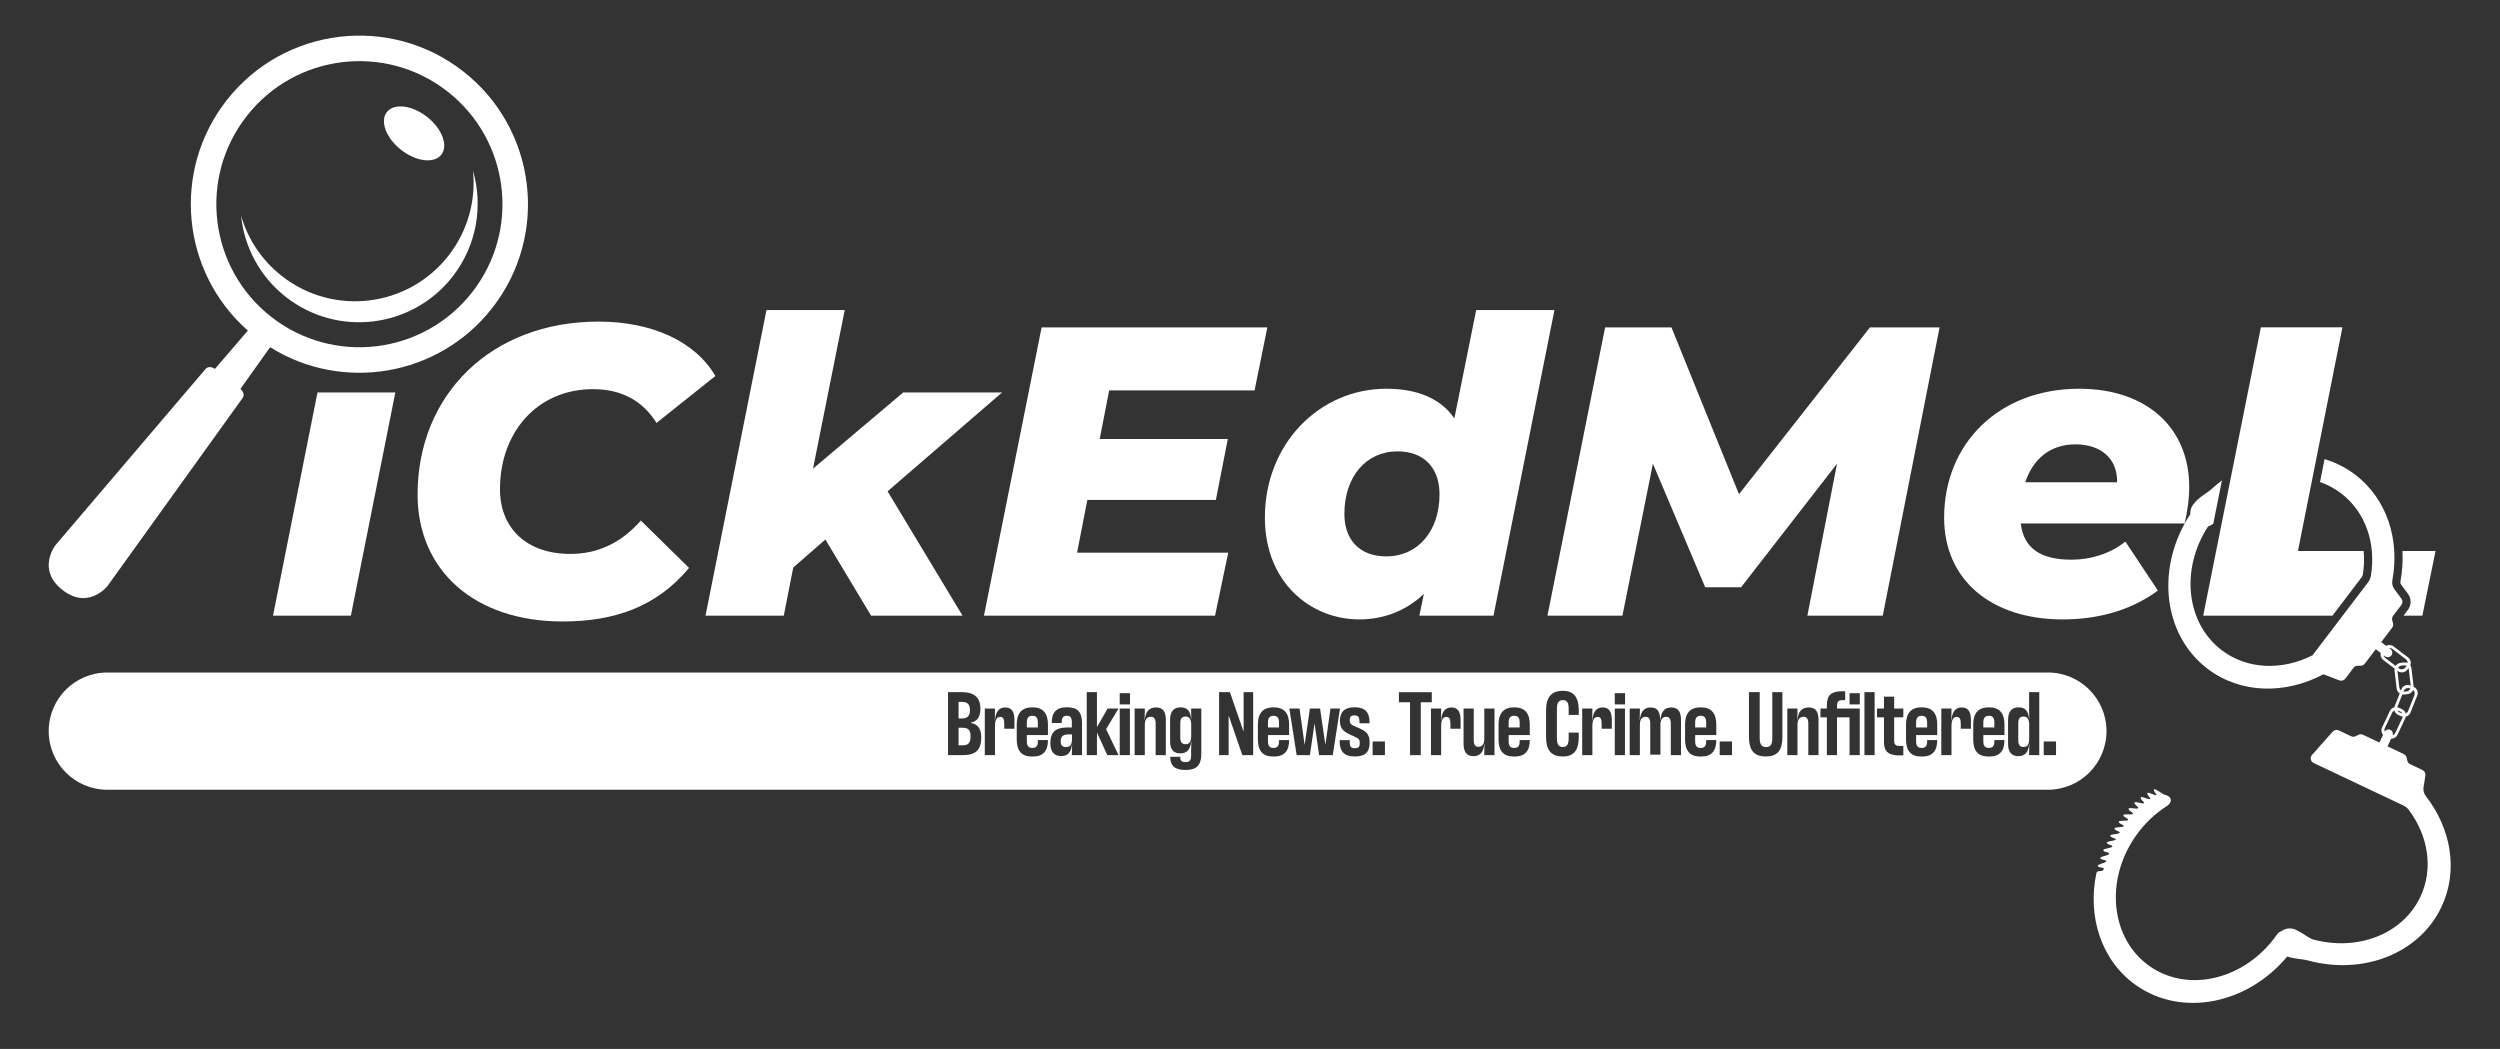<?xml version="1.0" encoding="UTF-8"?>
<svg xmlns="http://www.w3.org/2000/svg" id="Layer_1" data-name="Layer 1" viewBox="0 0 3000 1258.72">
  <rect x="0" y="0" width="3000" height="1258.72" fill="#333333" stroke="none"/>
  <defs>
    <style>
      .cls-1 {
        fill: #fff;
      }
    </style>
  </defs>
  <path class="cls-1" d="M74.89,707.92c31.25,24.47,54.13-4.74,54.13-4.74l162.19-225.71c2.2-3.06,1.02-7.78-2.67-10.66l-.08-.07,35.68-50.11c86.63,54.24,201.99,35.39,266.41-46.87,68.88-87.96,53.42-215.11-34.54-283.99-87.96-68.88-215.11-53.42-283.99,34.54-66.43,84.82-54.4,206.08,25.42,276.4l-39.59,46.06-.08-.07c-3.69-2.89-8.55-2.9-10.99-.04l-180.25,211.57s-22.88,29.22,8.37,53.69ZM296.13,139.19c58.46-74.64,166.35-87.77,241-29.31,74.64,58.45,87.77,166.35,29.31,241-58.46,74.64-166.35,87.77-241,29.31-74.64-58.46-87.77-166.35-29.31-241Z"></path>
  <path class="cls-1" d="M343.12,356.42c61.89,48.47,151.35,37.59,199.81-24.3,29.31-37.43,36.91-84.93,24.65-127.36,3.61,35.32-5.91,72.03-29.53,102.2-48.47,61.89-137.92,72.77-199.81,24.3-24.46-19.16-40.95-44.72-48.95-72.45,3.79,37.15,22.11,72.77,53.83,97.62Z"></path>
  <path class="cls-1" d="M481.38,179.87c18.04,14.13,39.61,16.7,48.19,5.76,8.57-10.95.9-31.27-17.14-45.4-18.04-14.13-39.61-16.7-48.19-5.76s-.9,31.27,17.14,45.4Z"></path>
  <path class="cls-1" d="M2910.95,955.23c-2.33-2.99-3.3-6.82-2.71-10.56l2.24-14.05c.43-2.71-.97-5.38-3.45-6.55l-14.87-7.04c-1.72-.81-2.96-2.37-3.38-4.22l-.83-3.69c-.42-1.85-1.66-3.41-3.38-4.22l-19.56-9.26,4.37-9.22c3.12.08,6.15-1.64,7.57-4.64l9.41-19.88c.3-.63.5-1.28.62-1.93,2.45-.61,4.59-2.35,5.59-4.87l8.14-20.43c1.64-4.11-.32-8.76-4.37-10.48,0-.08,0-.17-.02-.25l-2.56-21.84c-.16-1.38-.66-2.64-1.41-3.7,1.31-3.3.33-7.2-2.63-9.45l-17.5-13.32c-2.65-2.01-6.13-2.15-8.86-.64l-5.91-4.5,13.1-17.22c1.15-1.51,1.54-3.46,1.06-5.3l-.96-3.66c-.48-1.84-.09-3.79,1.06-5.3l9.96-13.1c1.66-2.18,1.68-5.2.05-7.4l-8.46-11.44c-2.25-3.05-3.15-6.89-2.46-10.62,9.04-48.61-6.3-97.69-44.55-126.8-11.29-8.59-23.72-14.78-36.78-18.7l-5.47,27.49c8.93,3.12,17.45,7.6,25.26,13.54,29.82,22.69,42.1,60.75,35.8,98.94-.47,2.85-1.63,5.54-3.38,7.83l-66.64,87.58c-36.09,18.34-78.01,17.46-109-6.12-43.05-32.75-49.53-97.52-16.38-148.49,2.27-.66,4.42-1.79,6.27-3.36l10.39-51.93c-3.96,3-7.82,6.21-11.55,9.63,0,0,0,0,0,0-6.98,6.4-15.7,9.85-22.49,18.79-.06.08-.12.17-.17.25-.14.17-.28.34-.41.51-2.6,3.42-3.67,7.51-3.34,11.48-41.68,63.23-33.39,144.3,20.69,185.45,39.68,30.19,93.5,30.88,139.03,6.59l19.1,7.33c2.56.98,5.46.16,7.12-2.02l9.96-13.1c1.15-1.51,2.93-2.41,4.83-2.43l3.78-.05c1.9-.03,3.68-.92,4.83-2.43l13.23-17.39,5.91,4.5c-.73,3.04.33,6.35,2.98,8.37l13.65,10.39c-.11.71-.13,1.44-.05,2.18l2.56,21.84c.29,2.51,1.7,4.61,3.67,5.88l-6.1,15.32c-.16.4-.28.81-.37,1.23-2.26.58-4.26,2.12-5.33,4.4l-9.41,19.88c-1.42,3-.84,6.44,1.21,8.8l-4.37,9.22-19.75-9.35c-1.72-.81-3.71-.79-5.4.06l-3.38,1.69c-1.7.85-3.69.87-5.4.06l-14.87-7.04c-2.48-1.17-5.43-.57-7.26,1.48l-24.85,27.99c-2.73,3.08-1.74,7.91,1.97,9.67l107.68,50.97c2.61,1.23,4.88,3.08,6.61,5.4,23.17,31.01,29.79,70.45,13.75,104.32-21.33,45.05-75.68,65.35-128.47,51.12-6.53-2.08-10.4-6.66-20.9-11.66-5.66-2.7-12.18-1.95-17.02,1.41-2.3.89-4.37,2.45-5.89,4.61h0c-37.52,53.53-105.81,70.38-152.54,37.64-46.73-32.75-54.2-102.69-16.69-156.23,10.61-15.14,23.68-27.35,38.03-36.33,0,0,8.14-6.1,1.63-11.02-1.09-.82-2.33-1.42-3.63-1.82h0s0,0,0,0c-.44-.14-.88-.25-1.33-.34-3.84-1.65-12.53-8.53-12.96-6.17-.44,2.43,3.46,5.27,3.24,6.81-2.9.31-10.8-4.87-11.09-2.34-.3,2.58,4.23,5.29,3.63,6.8-.07.04-.14.09-.2.13-2.71.69-11.22-4.27-11.37-1.68-.15,2.65,4.76,5.16,3.96,6.7-2.61.98-11.61-3.11-11.5-.52.12,2.84,6.01,4.94,4.39,6.61-2.59,1.18-11.81-1.77-11.41.77.43,2.7,6.09,4.11,5.25,5.85-2.14,1.65-12.12-.67-11.48,1.9.69,2.75,6.85,3.61,5.65,5.56-2.44,1.51-11.91-.06-11.15,2.39.77,2.48,6.03,3.12,6.08,4.76-.08.11-.16.23-.24.34-2.42,1.61-11.85.61-10.95,3,.89,2.35,5.87,2.75,6.31,4.25-.19.32-.38.64-.58.96-2.56,1.59-11.66,1.03-10.69,3.34,1.02,2.4,6.36,2.52,6.51,4.17-.05.1-.1.19-.15.29-2.22,1.84-11.77,1.71-10.65,4.01,1.16,2.38,6.65,2.18,6.73,3.9-.07.15-.14.3-.21.46-1.72,2.1-11.9,2.3-10.65,4.62,1.38,2.56,7.84,1.8,6.77,4.19l.36-.82c-.15.35-.29.71-.44,1.06-1.96,2.07-11.61,2.79-10.28,5,1.39,2.31,7.01,1.54,7.06,3.36-.05.14-.1.28-.15.42-1.8,2.18-11.47,3.44-10.01,5.57,1.49,2.19,6.91,1.19,7.23,2.89-.09.31-.19.62-.28.93-1.1,3.74-7.74.5-8.54,4.26-11.18,52.23,5.65,105.49,47.69,134.96,55,38.54,133.55,22.6,181.28-34.68,8.85,3.22,17.11,2.73,25.22,4.92,0,0,0,0,0,0,65.46,17.65,133.09-7.94,159.79-64.34,20.56-43.44,11.6-94.08-18.8-133.07ZM2874.73,799.06l-12.1-9.21c-1.19-.9-1.91-2.19-2.15-3.55l1.62,1.23c2.36,1.8,5.74,1.34,7.54-1.02,1.8-2.36,1.34-5.74-1.02-7.54l-1.62-1.23c1.38-.13,2.81.22,4,1.12l15.95,12.13c1.52,1.16,2.29,2.93,2.24,4.71-1.33-.63-2.85-.92-4.43-.74l-4.18.49c-2.48.29-4.56,1.67-5.84,3.6ZM2887.86,799.23l-1.26,1.66c-1.91,2.51-5.5,3-8.01,1.09l-.86-.65c.89-1.4,2.38-2.41,4.16-2.62l2.35-.28c1.32-.15,2.58.16,3.63.79ZM2879.2,824.96l-2.33-19.9c0-.07,0-.14-.01-.21l.49.37c3.57,2.72,8.67,2.03,11.39-1.55l1.41-1.85c.22.5.37,1.05.44,1.62l2.27,19.32-.57-.23c-4.17-1.66-8.9.37-10.56,4.54l-.6,1.5c-1.03-.9-1.74-2.16-1.91-3.63ZM2892.48,826.28c-.78,1.81-2.48,3.18-4.58,3.42l-2.35.28c-.48.06-.94.04-1.4-.01l.29-.73c1.17-2.93,4.5-4.36,7.43-3.2l.61.24ZM2877.02,847.84l5.76-14.45c.72.12,1.48.14,2.24.05l4.18-.49c3.03-.36,5.48-2.34,6.57-4.98,1.73,1.56,2.4,4.08,1.49,6.37l-7.42,18.61c-.58,1.47-1.71,2.56-3.06,3.14-.64-2.13-2.13-3.99-4.3-5.02l-3.81-1.8c-.62-.29-1.26-.49-1.91-.62.06-.27.14-.54.25-.81ZM2882.84,856.3c-.14-.04-.29-.09-.43-.15l-2.2-.88c-1.4-.56-2.46-1.61-3.05-2.88.3.09.61.19.9.33l2.14,1.01c1.18.56,2.08,1.48,2.63,2.56ZM2861.63,877.81c-.45-1.35-.4-2.87.25-4.25l8.57-18.11c.61-1.28,1.63-2.23,2.83-2.77.65,2.37,2.36,4.42,4.82,5.4l3.91,1.56c.44.18.89.3,1.34.4-.09.45-.23.89-.43,1.32l-8.57,18.11c-.66,1.39-1.8,2.38-3.13,2.89.84-2.54-.3-5.36-2.78-6.54-2.48-1.17-5.39-.27-6.82,1.99ZM2565.99,969.76c-.07.07-.15.14-.22.21-.02.01-.05.02-.07.03l.29-.24ZM2559.41,976.82l.09-.1c-.08.1-.16.19-.24.29l.15-.19ZM2554.29,983.34c-.17.23-.35.47-.52.7-.02.01-.04.03-.06.04l.59-.75Z"></path>
  <path class="cls-1" d="M2889.62,712.68c4.19,5.67,4.14,13.55-.13,19.16l-5.32,7h22.66l15.82-77.6h-39.71c.66,12.2-.17,24.59-2.48,37-.19,1.04.06,2.14.7,3l8.46,11.44Z"></path>
  <path class="cls-1" d="M1163.97,852.16c0-6.78-2.67-9.89-9.89-9.89h-3.78v19.89h4.22c6.33,0,9.45-3.22,9.45-10Z"></path>
  <path class="cls-1" d="M1154.41,873.27h-4.11v21.11h4.56c7.11,0,9.78-2.78,9.78-10.67s-2.67-10.45-10.22-10.45Z"></path>
  <path class="cls-1" d="M501.1,593.52c0,90.45,67.72,152.24,173.99,152.24,61.79,0,112.7-17.3,151.75-64.26l-57.83-56.84c-24.71,28.17-53.38,40.04-84.52,40.04-52.89,0-84.52-31.14-84.52-77.6,0-68.21,44.49-120.11,111.71-120.11,34.6,0,59.81,14.33,76.12,40.53l70.68-56.35c-24.71-42.01-76.61-65.25-140.38-65.25-128.52,0-216.99,87.49-216.99,207.6Z"></path>
  <polygon class="cls-1" points="1946.91 738.84 1983.49 556.45 2046.26 704.74 2089.26 704.74 2204.43 556.45 2168.84 738.84 2259.3 738.84 2327.51 392.84 2243.98 392.84 2086.79 593.03 2005.73 392.84 1926.15 392.84 1856.95 738.84 1946.91 738.84"></polygon>
  <path class="cls-1" d="M1631.06,743.29c31.14,0,57.34-11.37,77.6-30.65l-5.44,26.2h88.97l73.15-366.76h-93.91l-26.2,130c-16.81-24.71-45.97-35.59-81.56-35.59-80.07,0-145.82,65.74-145.82,154.71,0,78.1,55.36,122.09,113.19,122.09ZM1677.02,541.62c32.13,0,50.42,20.27,50.42,51.41,0,44.49-26.2,74.64-63.76,74.64-32.13,0-50.42-19.77-50.42-50.91,0-44.98,26.2-75.13,63.76-75.13Z"></path>
  <path class="cls-1" d="M2798.88,738.84l35.01-46.02c.78-1.03,1.3-2.24,1.51-3.49,1.57-9.51,1.89-18.92.97-28.09h-78.83l53.38-268.4h-97.87l-69.2,346h155.02Z"></path>
  <polygon class="cls-1" points="327.61 738.84 421.03 738.84 474.41 470.94 380.99 470.94 327.61 738.84"></polygon>
  <polygon class="cls-1" points="1458.05 738.84 1473.87 663.22 1292.46 663.22 1304.82 599.95 1459.04 599.95 1473.37 526.79 1319.65 526.79 1331.02 468.47 1505.5 468.47 1520.82 392.84 1249.95 392.84 1180.75 738.84 1458.05 738.84"></polygon>
  <polygon class="cls-1" points="940.53 738.84 951.9 681.01 990.45 647.4 1045.32 738.84 1155.05 738.84 1065.09 589.57 1202.5 470.94 1083.87 470.94 975.62 562.38 1013.68 372.08 919.77 372.08 846.61 738.84 940.53 738.84"></polygon>
  <path class="cls-1" d="M2386.68,858.94c-4.44,0-6.67,2.33-6.67,8.11v5.89h13.22v-5.89c0-5.78-2.11-8.11-6.56-8.11Z"></path>
  <path class="cls-1" d="M1528.24,858.94c-4.45,0-6.67,2.33-6.67,8.11v5.89h13.22v-5.89c0-5.78-2.11-8.11-6.56-8.11Z"></path>
  <path class="cls-1" d="M1817.05,858.94c-4.44,0-6.67,2.33-6.67,8.11v5.89h13.22v-5.89c0-5.78-2.11-8.11-6.56-8.11Z"></path>
  <path class="cls-1" d="M2306,858.94c-4.45,0-6.67,2.33-6.67,8.11v5.89h13.22v-5.89c0-5.78-2.11-8.11-6.56-8.11Z"></path>
  <path class="cls-1" d="M2040.86,858.94c-4.44,0-6.67,2.33-6.67,8.11v5.89h13.22v-5.89c0-5.78-2.11-8.11-6.56-8.11Z"></path>
  <path class="cls-1" d="M1422.67,859.83c-4.33,0-6.33,2.56-6.33,7.89v17.45c0,5.33,2,7.89,6.33,7.89,4.56,0,6.78-2.89,6.78-9.78v-13.67c0-6.67-2.33-9.78-6.78-9.78Z"></path>
  <path class="cls-1" d="M1238.87,858.94c-4.44,0-6.67,2.33-6.67,8.11v5.89h13.22v-5.89c0-5.78-2.11-8.11-6.56-8.11Z"></path>
  <path class="cls-1" d="M1272.87,889.16v1c0,4.45,2.45,6.33,6.22,6.33,5,0,7.33-2.89,7.33-9.89v-5.33h-4c-6.67,0-9.56,2.56-9.56,7.89Z"></path>
  <path class="cls-1" d="M2475.31,743.29c40.53,0,80.57-9.89,114.18-34.6l-39.05-58.82c-17.79,14.33-41.03,21.75-64.75,21.75-37.07,0-57.34-13.84-60.8-43.5h196.73c2.97-13.35,5.44-28.17,5.44-43.99,0-70.19-50.42-117.64-131.97-117.64-96.39,0-162.13,65.74-162.13,154.71,0,74.64,56.35,122.09,142.35,122.09ZM2490.63,533.22c30.15,0,50.42,16.81,49.92,45.47h-110.23c8.9-26.69,28.67-45.47,60.3-45.47Z"></path>
  <path class="cls-1" d="M2428.24,859.83c-4.33,0-6.33,2.56-6.33,7.89v20.78c0,5.33,2,7.89,6.33,7.89,4.56,0,6.78-2.89,6.78-9.78v-17c0-6.67-2.33-9.78-6.78-9.78Z"></path>
  <path class="cls-1" d="M2527.8,877.35c0-38.85-31.49-70.34-70.34-70.34H128.78c-38.85,0-70.34,31.49-70.34,70.34h0c0,38.85,31.49,70.34,70.34,70.34h2328.67c38.85,0,70.34-31.49,70.34-70.34h0ZM1156.08,906.17h-18.45v-75.57h16.89c15,0,22,7,22,19.89-.11,10.56-4.11,15-11.33,16.67v.44c9,1.67,12.33,7.67,12.33,17.78,0,14.22-6.89,20.78-21.45,20.78ZM1217.31,874.5h-12.22v-6.45c0-5.67-1.56-7.78-4.89-7.78-3.78,0-6.22,3.22-6.22,11.11v34.78h-12.22v-55.9h12.22v2.44c0,3.67,0,6.45-.22,11.89h.22c.67-10.67,4.89-15.67,12.34-15.67s11,4.78,11,15.11v10.45ZM1257.54,882.05h-25.34v7.56c0,5.89,2.33,7.89,6.67,7.89s6.56-2,6.56-7.89v-1.56h12.11v.22c0,12.89-5.78,19.56-18,19.56h-1.22c-12.33,0-18.23-6.78-18.23-20.34v-18.12c0-13.67,6.22-20.56,18.56-20.56h.44c12.33,0,18.45,6.89,18.45,20.56v12.67ZM1298.43,906.17h-12.22v-1.89c0-3.22.11-5.78.33-11h-.22c-1,10-5.33,14-12.89,14-8.11,0-13-4.78-13-15.34,0-12.89,5.56-19,20.89-19h4.89v-6.11c0-5.45-1.45-7.89-5.89-7.89s-6.22,2-6.22,7.78v.89h-12c0-12.56,5.22-18.89,18-18.89h.56c12.56,0,17.78,5.78,17.78,19.34v38.12ZM1342.22,906.17h-13.45l-12.22-26.78h-.22v26.78h-12.22v-75.57h12.22v41.56h.22l12.56-21.89h13.11l-14.89,24.67,14.89,31.23ZM1355.89,906.17h-12.22v-55.9h12.22v55.9ZM1356,845.27h-12.34v-13.45h12.34v13.45ZM1399,906.17h-12.22v-37.9c0-5.56-1.78-8.11-5.67-8.11-4.89,0-7.33,3.33-7.33,9.67v36.34h-12.22v-55.9h12.22v2.78c0,3.56-.11,6.45-.22,10.67h.22c1-10.11,5.22-14.78,13.45-14.78s11.78,4.78,11.78,15.11v42.12ZM1441.56,904.94c0,13.11-5.67,19-18.34,19h-.89c-13,0-18.11-5.45-18.11-15.78h12.11v.67c0,4.33,1.89,5.67,6.56,5.67s6.45-2.33,6.45-7.33v-6.22c0-3.11.11-5.78.33-11h-.22c-1.22,10.11-5.45,14.11-13.11,14.11-8.11,0-12.22-4.78-12.22-14.56v-25.34c0-10.33,4.11-15.34,12.78-15.34,7.56,0,11.56,4.11,12.45,13.89h.22c-.11-4.56-.22-7.22-.22-10.33v-2.11h12.22v54.68ZM1503.79,906.17h-13l-16.11-46.79h-.33v46.79h-11.45v-75.57h13l16.11,46.67h.33v-46.67h11.45v75.57ZM1546.91,882.05h-25.34v7.56c0,5.89,2.33,7.89,6.67,7.89s6.56-2,6.56-7.89v-1.56h12.11v.22c0,12.89-5.78,19.56-18,19.56h-1.22c-12.33,0-18.22-6.78-18.22-20.34v-18.12c0-13.67,6.22-20.56,18.56-20.56h.44c12.33,0,18.45,6.89,18.45,20.56v12.67ZM1582.91,906.17l-5.45-38.23-5.56,38.23h-15.89l-8.78-55.9h12.22l6.11,43.56,6.33-43.56h12.22l6.33,43.56,6.11-43.56h11.45l-8.67,55.9h-16.45ZM1626.14,907.72h-1.11c-11.67,0-17.45-5.89-17.45-18.11v-1.45h12.11v2.56c0,5.33,1.44,7.11,6.11,7.11s5.89-1.78,5.89-6.11c0-4.89-1.22-5.56-8.89-9-9.78-4.22-14.89-7.56-14.89-17.78,0-11,6-16.23,17.34-16.23h.33c12.33,0,17.89,5.78,17.89,18v1.22h-12.11v-2c0-5.56-1.67-7.45-6-7.45s-5.67,1.67-5.67,5.45c0,4.78,1.44,5.67,8.67,8.78,9.56,4.11,15.22,6.67,15.22,18.23s-5.33,16.78-17.45,16.78ZM1661.92,906.17h-14.78v-16.45h14.78v16.45ZM1704.93,906.17h-12.89v-63.46h-13.34v-12.11h39.45v12.11h-13.22v63.46ZM1752.71,874.5h-12.22v-6.45c0-5.67-1.56-7.78-4.89-7.78-3.78,0-6.22,3.22-6.22,11.11v34.78h-12.22v-55.9h12.22v2.44c0,3.67,0,6.45-.22,11.89h.22c.67-10.67,4.89-15.67,12.33-15.67s11,4.78,11,15.11v10.45ZM1793.38,906.17h-12.22v-2.78c0-3.67.11-6.45.22-10.78h-.22c-.89,10.45-5.45,14.78-13.22,14.78s-11.67-4.89-11.67-15.11v-42.01h12.22v38.01c0,5.33,1.78,7.89,5.56,7.89,4.67,0,7.11-3.33,7.11-9.56v-36.34h12.22v55.9ZM1835.72,882.05h-25.34v7.56c0,5.89,2.33,7.89,6.67,7.89s6.56-2,6.56-7.89v-1.56h12.11v.22c0,12.89-5.78,19.56-18,19.56h-1.22c-12.33,0-18.22-6.78-18.22-20.34v-18.12c0-13.67,6.22-20.56,18.56-20.56h.44c12.33,0,18.45,6.89,18.45,20.56v12.67ZM1894.51,857.94h-12.11v-7.22c0-7.67-2.11-10.56-7-10.56s-7.11,2.89-7.11,10.56v34.89c0,7.56,2.11,10.78,7.11,10.78s7-3.22,7-10.78v-6.45h12.11v5.33c0,15.34-5.67,23.23-18.45,23.23h-1.33c-13.45,0-19.45-7.89-19.45-23.23v-32.23c0-15.67,6.67-23.23,19.67-23.23h.89c12.45,0,18.67,7.56,18.67,23.23v5.67ZM1934.18,874.5h-12.22v-6.45c0-5.67-1.56-7.78-4.89-7.78-3.78,0-6.22,3.22-6.22,11.11v34.78h-12.22v-55.9h12.22v2.44c0,3.67,0,6.45-.22,11.89h.22c.67-10.67,4.89-15.67,12.33-15.67s11,4.78,11,15.11v10.45ZM1949.96,906.17h-12.22v-55.9h12.22v55.9ZM1950.07,845.27h-12.34v-13.45h12.34v13.45ZM2017.19,906.17h-12.22v-37.9c0-5.45-1.67-8.11-5.56-8.11-4.45,0-6.89,3.33-6.89,9.67v35.78h-12.22v-37.34c0-5.45-1.67-8.11-5.56-8.11-4.45,0-6.89,3.33-6.89,9.67v36.34h-12.22v-55.9h12.22v2.78c0,3.45-.11,6.11-.22,10.67h.22c1-10.33,5.45-14.78,13-14.78s11,4.22,11.45,14.78h.22c1-10.45,5.45-14.78,13-14.78,8.11,0,11.67,4.89,11.67,15.11v42.12ZM2059.53,882.05h-25.34v7.56c0,5.89,2.33,7.89,6.67,7.89s6.56-2,6.56-7.89v-1.56h12.11v.22c0,12.89-5.78,19.56-18,19.56h-1.22c-12.33,0-18.22-6.78-18.22-20.34v-18.12c0-13.67,6.22-20.56,18.56-20.56h.44c12.33,0,18.45,6.89,18.45,20.56v12.67ZM2078.42,906.17h-14.78v-16.45h14.78v16.45ZM2138.87,884.61c0,15.22-5.67,23.11-19.12,23.11h-1.33c-13.67,0-19.67-7.89-19.67-23.23v-53.9h12.89v55.12c0,7.56,2.33,10.78,7.67,10.78s7.45-3.22,7.45-10.78v-55.12h12.11v54.01ZM2182.21,906.17h-12.22v-37.9c0-5.56-1.78-8.11-5.67-8.11-4.89,0-7.33,3.33-7.33,9.67v36.34h-12.22v-55.9h12.22v2.78c0,3.56-.11,6.45-.22,10.67h.22c1-10.11,5.22-14.78,13.45-14.78s11.78,4.78,11.78,15.11v42.12ZM2231.66,906.17h-12.22v-45.34h-15v45.34h-12.22v-45.34h-7.67v-10.56h7.67v-3.89c0-12.33,5.45-16.89,18.34-16.89.89,0,2.11,0,3.67.11v10.67c-1.11-.11-2-.11-2.78-.11-5.11,0-7,1.67-7,6.45v3.67h27.23v55.9ZM2231.77,845.27h-12.33v-13.45h12.33v13.45ZM2249.55,906.17h-12.22v-75.57h12.22v75.57ZM2284,860.83h-11v28.34c0,4.56,2.11,6,7,6,1.33,0,2.56,0,4-.11v11.33c-1.89.11-3.11.11-4.78.11-14,0-18.45-5.45-18.45-16.23v-29.45h-8.33v-10.56h8.33v-14.22h12.22v14.22h11v10.56ZM2324.67,882.05h-25.34v7.56c0,5.89,2.33,7.89,6.67,7.89s6.56-2,6.56-7.89v-1.56h12.11v.22c0,12.89-5.78,19.56-18,19.56h-1.22c-12.33,0-18.22-6.78-18.22-20.34v-18.12c0-13.67,6.22-20.56,18.56-20.56h.44c12.33,0,18.45,6.89,18.45,20.56v12.67ZM2365.12,874.5h-12.22v-6.45c0-5.67-1.56-7.78-4.89-7.78-3.78,0-6.22,3.22-6.22,11.11v34.78h-12.22v-55.9h12.22v2.44c0,3.67,0,6.45-.22,11.89h.22c.67-10.67,4.89-15.67,12.33-15.67s11,4.78,11,15.11v10.45ZM2405.35,882.05h-25.34v7.56c0,5.89,2.33,7.89,6.67,7.89s6.56-2,6.56-7.89v-1.56h12.11v.22c0,12.89-5.78,19.56-18,19.56h-1.22c-12.33,0-18.22-6.78-18.22-20.34v-18.12c0-13.67,6.22-20.56,18.56-20.56h.44c12.33,0,18.45,6.89,18.45,20.56v12.67ZM2447.13,906.17h-12.22v-1.89c0-3.11.11-5.78.33-11h-.22c-1.22,10.11-5.45,14.11-13,14.11-8.11,0-12.34-4.78-12.34-14.56v-28.67c0-10.33,4.22-15.34,12.78-15.34,7.56,0,11.56,4.11,12.45,13.89h.22c-.11-4.56-.22-7.22-.22-10.33v-21.78h12.22v75.57ZM2467.24,906.17h-14.78v-16.45h14.78v16.45Z"></path>
</svg>
